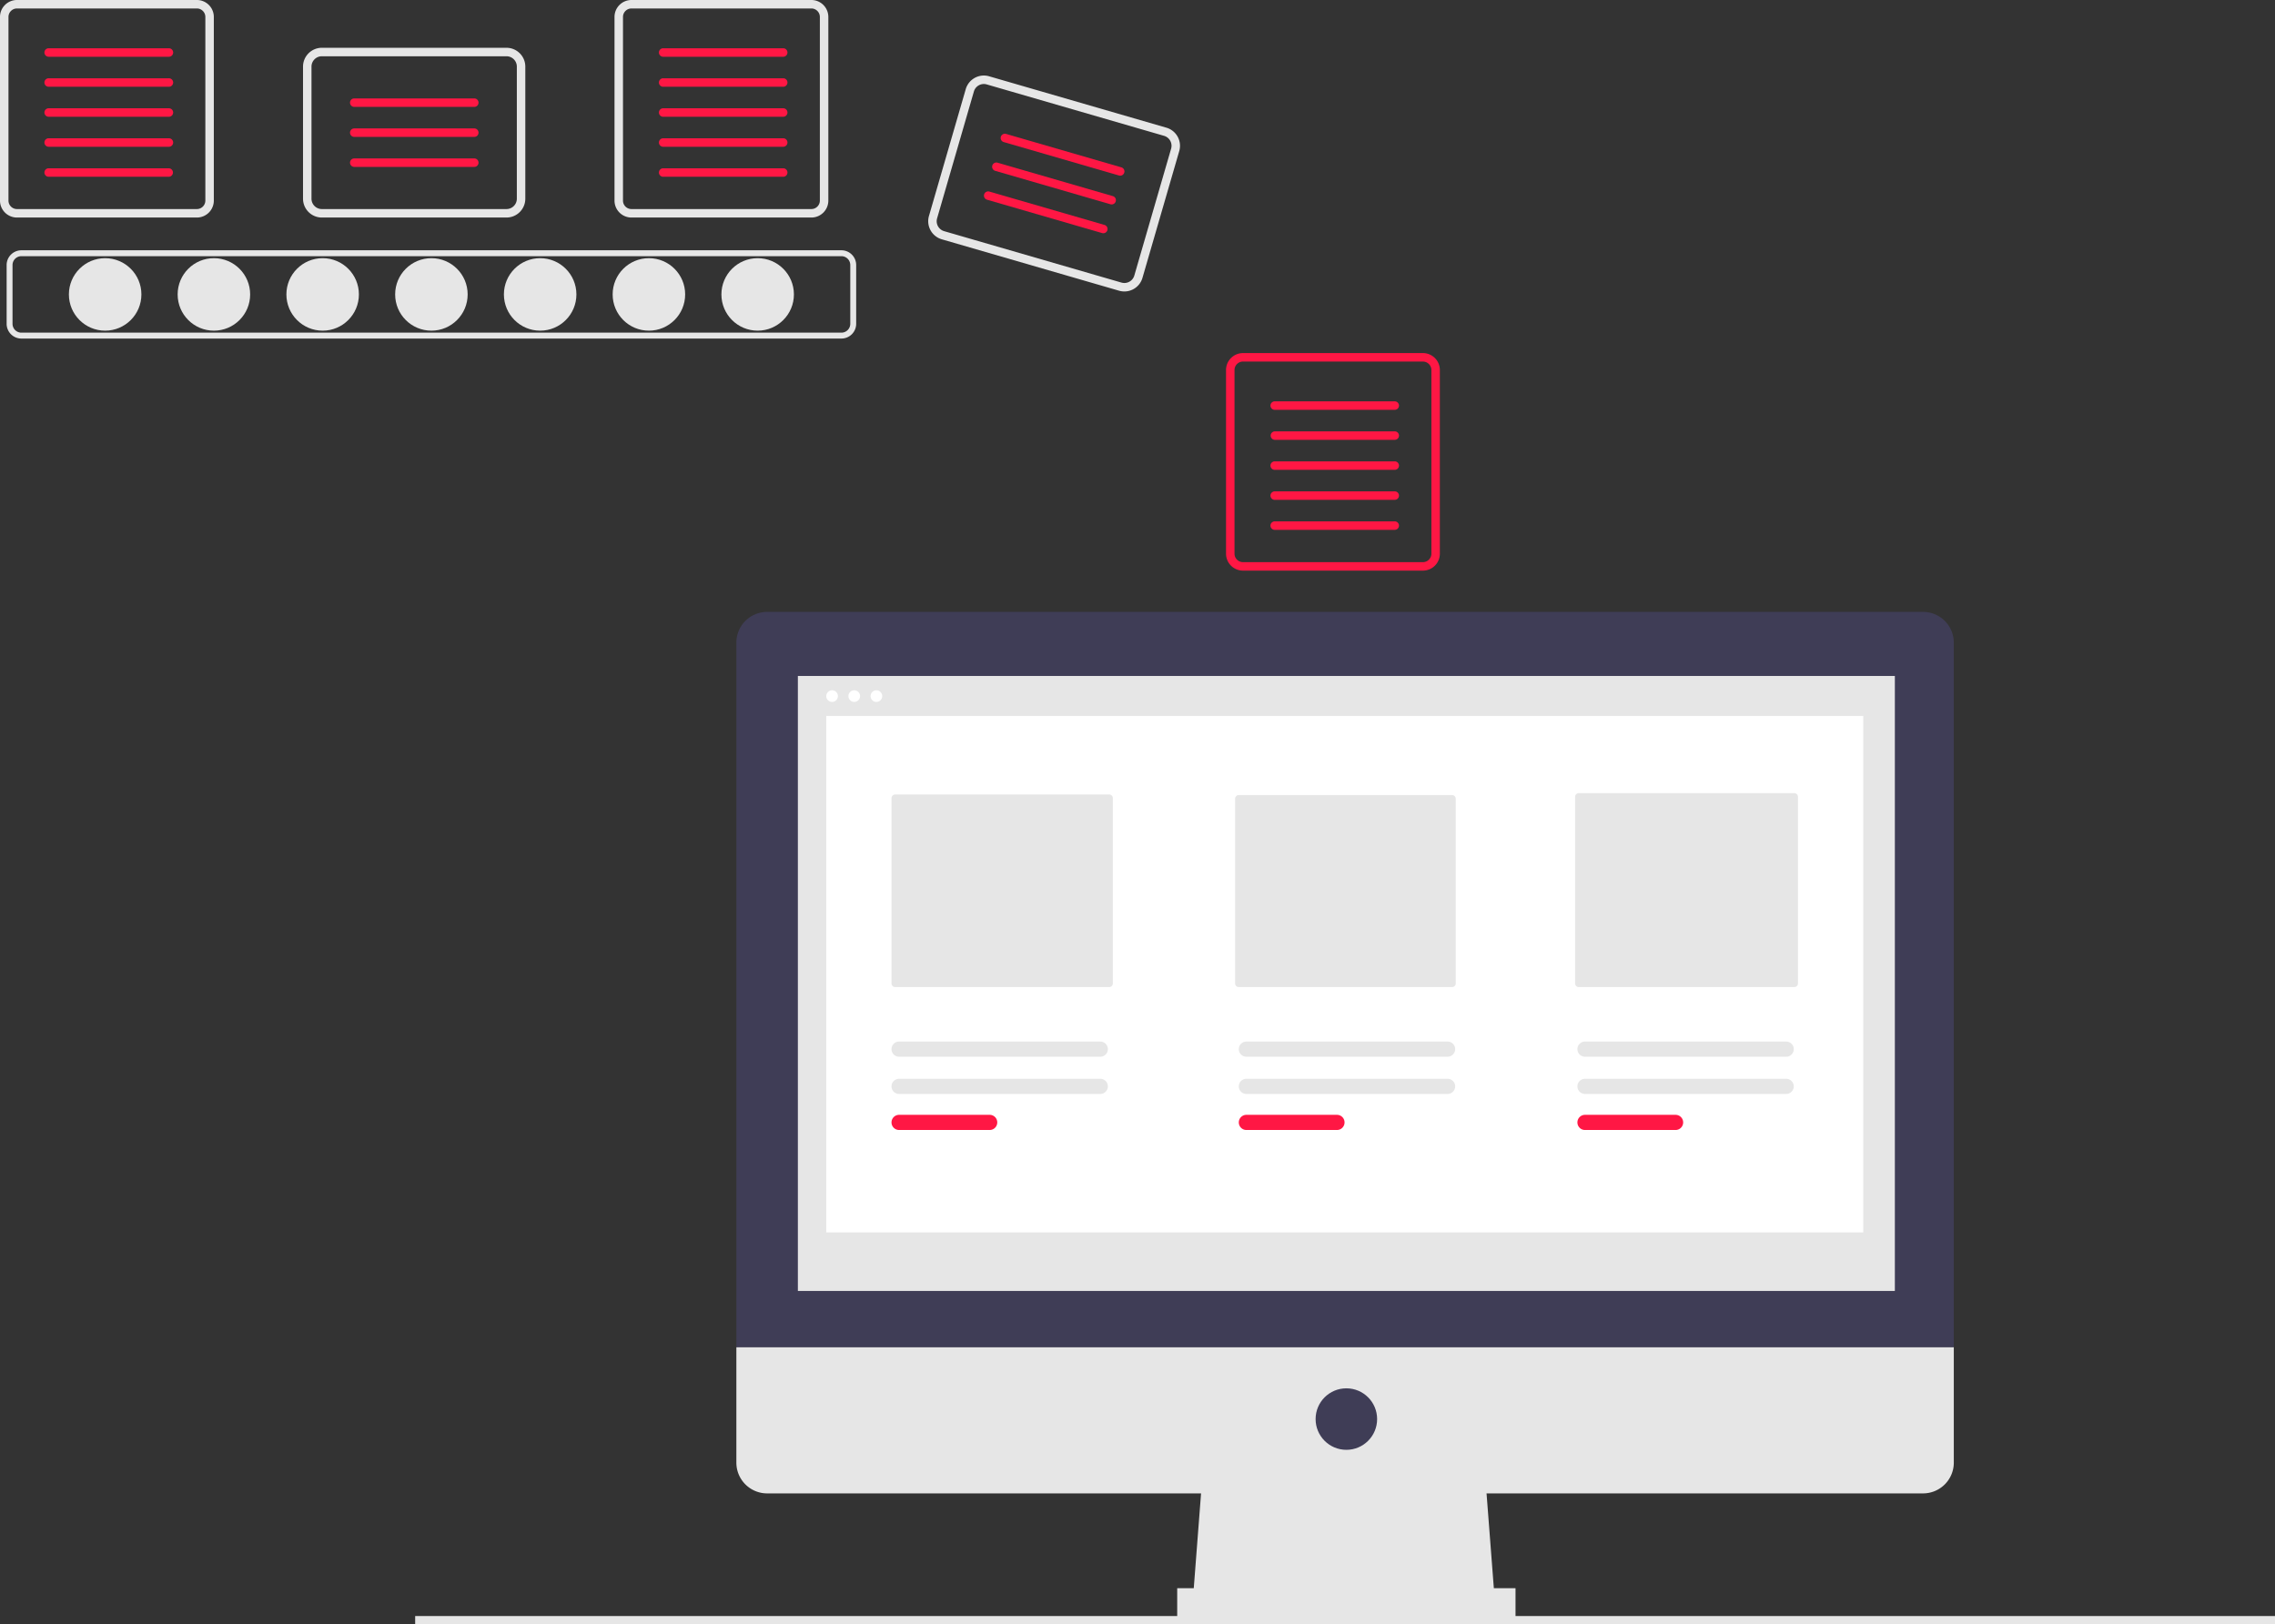 <svg viewBox="0 0 855.418 610.775" height="610.775" width="855.418" xmlns:xlink="http://www.w3.org/1999/xlink" xmlns="http://www.w3.org/2000/svg"><rect x="0" y="0" width="855.418" height="610.775" fill="#333333" stroke="none"/><circle fill="#e6e6e6" r="13.631" cy="110.727" cx="39.536"></circle><circle fill="#e6e6e6" r="13.631" cy="110.727" cx="80.428"></circle><circle fill="#e6e6e6" r="13.631" cy="110.727" cx="121.319"></circle><circle fill="#e6e6e6" r="13.631" cy="110.727" cx="162.211"></circle><circle fill="#e6e6e6" r="13.631" cy="110.727" cx="203.103"></circle><circle fill="#e6e6e6" r="13.631" cy="110.727" cx="243.994"></circle><circle fill="#e6e6e6" r="13.631" cy="110.727" cx="284.886"></circle><path fill="#e6e6e6" transform="translate(-172.291 -144.612)" d="M488.674,271.938H180.329a5.553,5.553,0,0,1-5.547-5.547V244.287a5.553,5.553,0,0,1,5.547-5.547H488.674a5.553,5.553,0,0,1,5.547,5.547V266.391A5.553,5.553,0,0,1,488.674,271.938ZM180.329,240.959a3.332,3.332,0,0,0-3.328,3.328V266.391a3.332,3.332,0,0,0,3.328,3.328H488.674a3.332,3.332,0,0,0,3.328-3.328V244.287a3.332,3.332,0,0,0-3.328-3.328Z"></path><path fill="#e6e6e6" transform="translate(-172.291 -144.612)" d="M246.317,147.799a3.191,3.191,0,0,1,3.187,3.187V220.049a3.191,3.191,0,0,1-3.187,3.187h-67.652a3.191,3.191,0,0,1-3.187-3.187V150.986a3.191,3.191,0,0,1,3.187-3.187h67.652m0-3.187h-67.652a6.374,6.374,0,0,0-6.374,6.374V220.049a6.374,6.374,0,0,0,6.374,6.374h67.652a6.374,6.374,0,0,0,6.374-6.374V150.986a6.374,6.374,0,0,0-6.374-6.374Z"></path><path fill="#ff1744" transform="translate(-172.291 -144.612)" d="M235.765,165.953H190.628a1.594,1.594,0,1,1,0-3.187h45.137a1.594,1.594,0,1,1,0,3.187Z"></path><path fill="#ff1744" transform="translate(-172.291 -144.612)" d="M235.765,177.238H190.628a1.594,1.594,0,1,1,0-3.187h45.137a1.594,1.594,0,1,1,0,3.187Z"></path><path fill="#ff1744" transform="translate(-172.291 -144.612)" d="M235.765,188.521H190.628a1.594,1.594,0,1,1,0-3.187h45.137a1.594,1.594,0,1,1,0,3.187Z"></path><path fill="#ff1744" transform="translate(-172.291 -144.612)" d="M235.765,199.806H190.628a1.594,1.594,0,1,1,0-3.187h45.137a1.594,1.594,0,1,1,0,3.187Z"></path><path fill="#ff1744" transform="translate(-172.291 -144.612)" d="M235.765,211.091H190.628a1.594,1.594,0,1,1,0-3.187h45.137a1.594,1.594,0,0,1,0,3.187Z"></path><path fill="#e6e6e6" transform="translate(-172.291 -144.612)" d="M477.378,147.799a3.191,3.191,0,0,1,3.187,3.187V220.049a3.191,3.191,0,0,1-3.187,3.187h-67.652a3.191,3.191,0,0,1-3.187-3.187V150.986a3.191,3.191,0,0,1,3.187-3.187h67.652m0-3.187h-67.652a6.374,6.374,0,0,0-6.374,6.374V220.049a6.374,6.374,0,0,0,6.374,6.374h67.652a6.374,6.374,0,0,0,6.374-6.374V150.986a6.374,6.374,0,0,0-6.374-6.374Z"></path><path fill="#ff1744" transform="translate(-172.291 -144.612)" d="M466.826,165.953H421.689a1.594,1.594,0,1,1,0-3.187h45.137a1.594,1.594,0,0,1,0,3.187Z"></path><path fill="#ff1744" transform="translate(-172.291 -144.612)" d="M466.826,177.238H421.689a1.594,1.594,0,1,1,0-3.187h45.137a1.594,1.594,0,0,1,0,3.187Z"></path><path fill="#ff1744" transform="translate(-172.291 -144.612)" d="M466.826,188.521H421.689a1.594,1.594,0,1,1,0-3.187h45.137a1.594,1.594,0,0,1,0,3.187Z"></path><path fill="#ff1744" transform="translate(-172.291 -144.612)" d="M466.826,199.806H421.689a1.594,1.594,0,1,1,0-3.187h45.137a1.594,1.594,0,0,1,0,3.187Z"></path><path fill="#ff1744" transform="translate(-172.291 -144.612)" d="M466.826,211.091H421.689a1.594,1.594,0,1,1,0-3.187h45.137a1.594,1.594,0,0,1,0,3.187Z"></path><path fill="#ff1744" transform="translate(-172.291 -144.612)" d="M707.317,280.591a3.191,3.191,0,0,1,3.187,3.187v69.063a3.191,3.191,0,0,1-3.187,3.187H639.665a3.191,3.191,0,0,1-3.187-3.187V283.778a3.191,3.191,0,0,1,3.187-3.187h67.652m0-3.187H639.665a6.374,6.374,0,0,0-6.374,6.374v69.063a6.374,6.374,0,0,0,6.374,6.374h67.652a6.374,6.374,0,0,0,6.374-6.374V283.778a6.374,6.374,0,0,0-6.374-6.374Z"></path><path fill="#ff1744" transform="translate(-172.291 -144.612)" d="M696.765,298.744H651.628a1.594,1.594,0,1,1,0-3.187h45.137a1.594,1.594,0,0,1,0,3.187Z"></path><path fill="#ff1744" transform="translate(-172.291 -144.612)" d="M696.765,310.029H651.628a1.594,1.594,0,0,1,0-3.187h45.137a1.594,1.594,0,0,1,0,3.187Z"></path><path fill="#ff1744" transform="translate(-172.291 -144.612)" d="M696.765,321.313H651.628a1.594,1.594,0,1,1,0-3.187h45.137a1.594,1.594,0,0,1,0,3.187Z"></path><path fill="#ff1744" transform="translate(-172.291 -144.612)" d="M696.765,332.597H651.628a1.594,1.594,0,1,1,0-3.187h45.137a1.594,1.594,0,0,1,0,3.187Z"></path><path fill="#ff1744" transform="translate(-172.291 -144.612)" d="M696.765,343.882H651.628a1.594,1.594,0,1,1,0-3.187h45.137a1.594,1.594,0,0,1,0,3.187Z"></path><path fill="#e6e6e6" transform="translate(-172.291 -144.612)" d="M362.733,226.423H293.309a7.09,7.09,0,0,1-7.081-7.081V169.665a7.09,7.09,0,0,1,7.081-7.082h69.423a7.09,7.09,0,0,1,7.082,7.082V219.342A7.09,7.09,0,0,1,362.733,226.423ZM293.309,165.77a3.899,3.899,0,0,0-3.894,3.895V219.342a3.899,3.899,0,0,0,3.894,3.894h69.423a3.899,3.899,0,0,0,3.895-3.894V169.665a3.9,3.9,0,0,0-3.895-3.895Z"></path><path fill="#ff1744" transform="translate(-172.291 -144.612)" d="M350.59,184.812H305.453a1.594,1.594,0,0,1,0-3.187H350.59a1.594,1.594,0,1,1,0,3.187Z"></path><path fill="#ff1744" transform="translate(-172.291 -144.612)" d="M350.59,196.097H305.453a1.594,1.594,0,0,1,0-3.187H350.59a1.594,1.594,0,1,1,0,3.187Z"></path><path fill="#ff1744" transform="translate(-172.291 -144.612)" d="M350.59,207.381H305.453a1.594,1.594,0,0,1,0-3.187H350.59a1.594,1.594,0,1,1,0,3.187Z"></path><path fill="#e6e6e6" transform="translate(-172.291 -144.612)" d="M593.091,253.95,526.415,234.614a7.09,7.09,0,0,1-4.829-8.774l13.836-47.711a7.09,7.09,0,0,1,8.774-4.83l66.676,19.336a7.09,7.09,0,0,1,4.829,8.774l-13.836,47.711A7.09,7.09,0,0,1,593.091,253.95Zm-49.783-77.589a3.899,3.899,0,0,0-4.825,2.656L524.647,226.728a3.899,3.899,0,0,0,2.656,4.825l66.676,19.336a3.899,3.899,0,0,0,4.826-2.655l13.836-47.711a3.9,3.9,0,0,0-2.656-4.826Z"></path><path fill="#ff1744" transform="translate(-172.291 -144.612)" d="M593.018,210.604l-43.351-12.572a1.594,1.594,0,0,1,.888-3.061L593.906,207.543a1.594,1.594,0,1,1-.888,3.061Z"></path><path fill="#ff1744" transform="translate(-172.291 -144.612)" d="M589.875,221.442,546.524,208.87a1.594,1.594,0,1,1,.888-3.061L590.763,218.381a1.594,1.594,0,0,1-.888,3.061Z"></path><path fill="#ff1744" transform="translate(-172.291 -144.612)" d="M586.732,232.28l-43.351-12.572a1.594,1.594,0,0,1,.888-3.061l43.351,12.572a1.594,1.594,0,0,1-.888,3.061Z"></path><rect fill="#e6e6e6" height="3" width="699.312" y="607.775" x="156.106"></rect><polygon fill="#e6e6e6" points="562.14 603.085 448.421 603.085 452.276 552.973 558.285 552.973 562.14 603.085"></polygon><rect fill="#e6e6e6" height="11.565" width="127.21" y="597.303" x="442.639"></rect><path fill="#3f3d56" transform="translate(-172.291 -144.612)" d="M895.371,374.74H460.735a11.565,11.565,0,0,0-11.565,11.565h0V651.327H906.935V386.305a11.565,11.565,0,0,0-11.565-11.565Z"></path><path fill="#e6e6e6" transform="translate(-172.291 -144.612)" d="M449.171,651.327v43.367a11.565,11.565,0,0,0,11.565,11.565H895.371a11.565,11.565,0,0,0,11.565-11.565h0V651.327Z"></path><rect fill="#e6e6e6" height="231.292" width="412.47" y="254.221" x="300.009"></rect><circle fill="#3f3d56" r="11.565" cy="533.698" cx="506.244"></circle><circle fill="#fff" r="2.195" cy="261.795" cx="312.87"></circle><circle fill="#fff" r="2.195" cy="261.795" cx="321.2"></circle><circle fill="#fff" r="2.195" cy="261.795" cx="329.531"></circle><rect fill="#fff" height="194.247" width="389.916" y="269.253" x="310.675"></rect><path fill="#e6e6e6" transform="translate(-172.291 -144.612)" d="M508.885,443.411a1.38,1.38,0,0,0-1.378,1.378v69.676a1.38,1.38,0,0,0,1.378,1.378H589.349a1.38,1.38,0,0,0,1.378-1.378V444.79a1.38,1.38,0,0,0-1.378-1.378Z"></path><path fill="#e6e6e6" transform="translate(-172.291 -144.612)" d="M638.081,443.635a1.38,1.38,0,0,0-1.379,1.378v69.452a1.38,1.38,0,0,0,1.379,1.378h80.208a1.38,1.38,0,0,0,1.378-1.378V445.014a1.38,1.38,0,0,0-1.378-1.378Z"></path><path fill="#e6e6e6" transform="translate(-172.291 -144.612)" d="M765.922,442.907a1.38,1.38,0,0,0-1.378,1.378v70.18a1.38,1.38,0,0,0,1.378,1.378h81.042a1.38,1.38,0,0,0,1.378-1.378V444.286a1.38,1.38,0,0,0-1.378-1.378Z"></path><path fill="#e6e6e6" transform="translate(-172.291 -144.612)" d="M510.356,550.333a2.85,2.85,0,0,0,0,5.7h75.652a2.85,2.85,0,0,0,0-5.7Z"></path><path fill="#ff1744" transform="translate(-172.291 -144.612)" d="M510.356,563.889a2.85,2.85,0,0,0,0,5.7h34.062a2.85,2.85,0,0,0,0-5.7Z"></path><path fill="#e6e6e6" transform="translate(-172.291 -144.612)" d="M640.94,550.333a2.85,2.85,0,0,0,0,5.7h75.652a2.85,2.85,0,0,0,0-5.7Z"></path><path fill="#ff1744" transform="translate(-172.291 -144.612)" d="M640.94,563.889a2.85,2.85,0,0,0,0,5.7h34.062a2.85,2.85,0,0,0,0-5.7Z"></path><path fill="#e6e6e6" transform="translate(-172.291 -144.612)" d="M768.26,550.333a2.85,2.85,0,0,0,0,5.7h75.652a2.85,2.85,0,0,0,0-5.7Z"></path><path fill="#e6e6e6" transform="translate(-172.291 -144.612)" d="M510.356,536.333a2.85,2.85,0,0,0,0,5.7h75.652a2.85,2.85,0,0,0,0-5.7Z"></path><path fill="#e6e6e6" transform="translate(-172.291 -144.612)" d="M640.94,536.333a2.85,2.85,0,0,0,0,5.7h75.652a2.85,2.85,0,0,0,0-5.7Z"></path><path fill="#e6e6e6" transform="translate(-172.291 -144.612)" d="M768.26,536.333a2.85,2.85,0,0,0,0,5.7h75.652a2.85,2.85,0,0,0,0-5.7Z"></path><path fill="#ff1744" transform="translate(-172.291 -144.612)" d="M768.26,563.889a2.85,2.85,0,0,0,0,5.7H802.322a2.85,2.85,0,0,0,0-5.7Z"></path></svg>